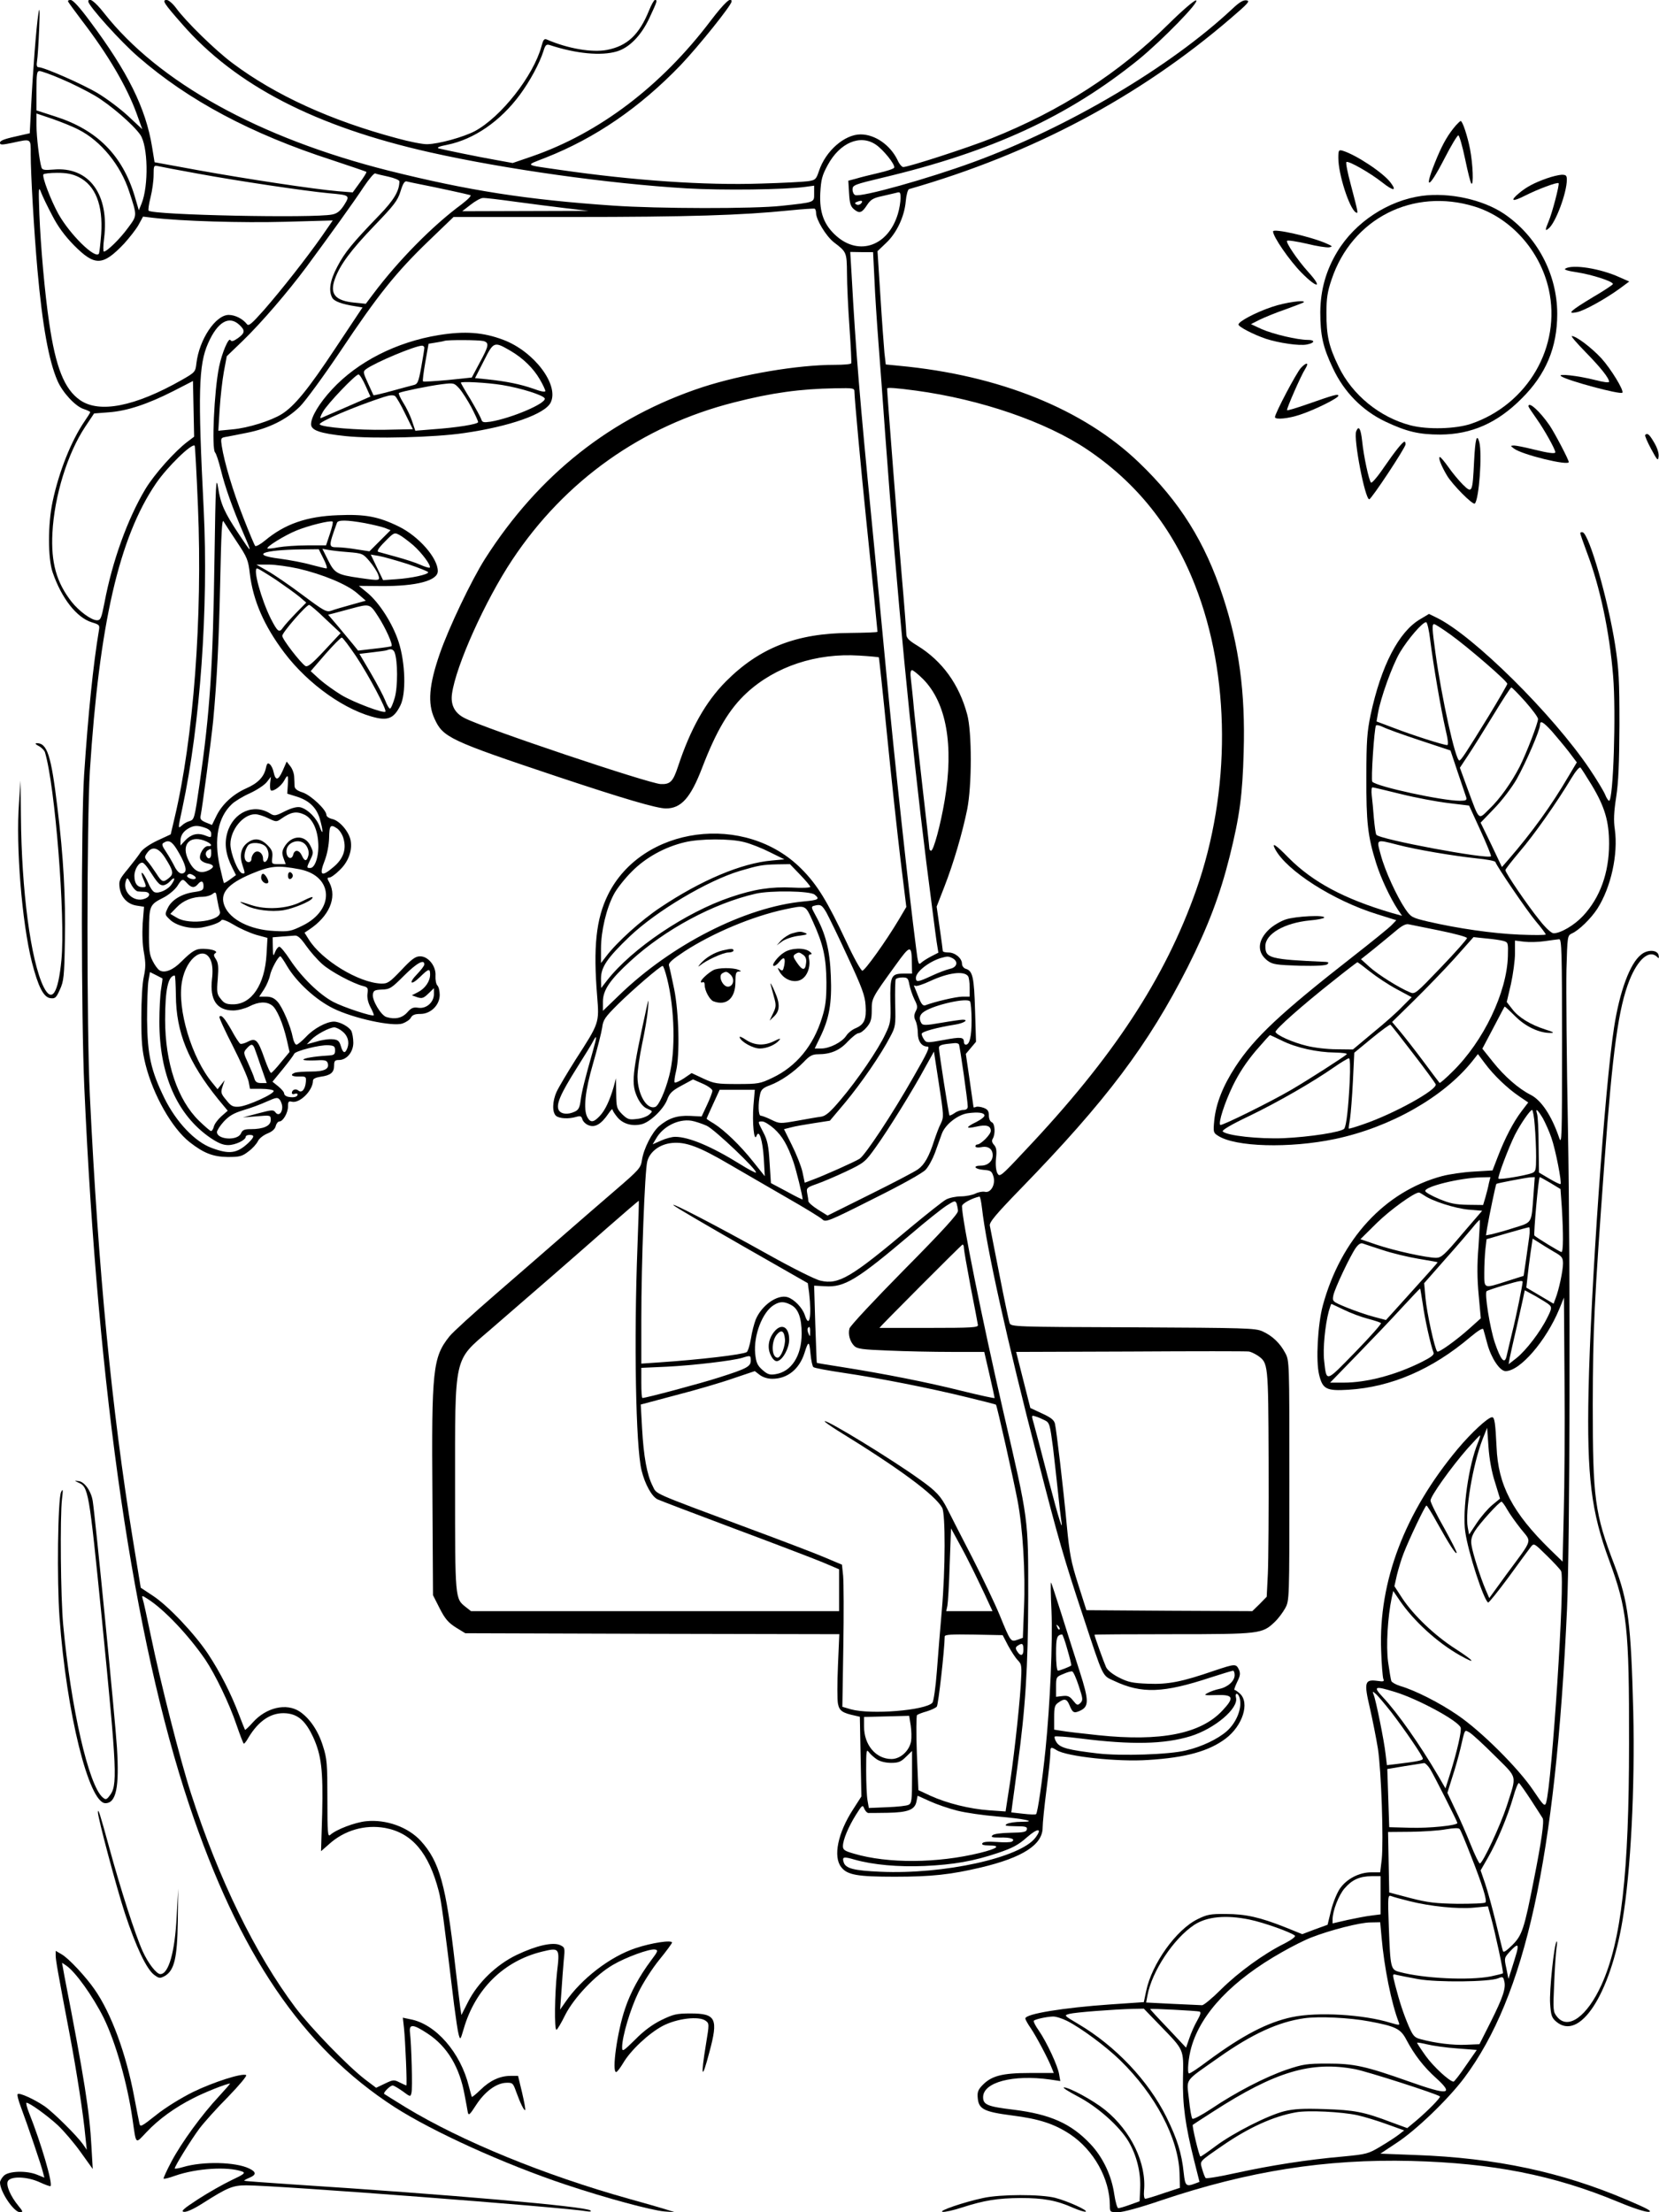 <?xml version="1.0" standalone="no"?>
<!DOCTYPE svg PUBLIC "-//W3C//DTD SVG 20010904//EN"
 "http://www.w3.org/TR/2001/REC-SVG-20010904/DTD/svg10.dtd">
<svg version="1.0" xmlns="http://www.w3.org/2000/svg"
 width="864pt" height="1152pt" viewBox="0 0 864 1152"
 preserveAspectRatio="xMidYMid meet">

<g transform="translate(0,1152) scale(0.1,-0.1)"
fill="#000000" stroke="none">
<path d="M357 11508 c4 -7 35 -49 68 -93 136 -177 234 -343 286 -485 l30 -83
-74 69 c-41 38 -112 91 -157 118 -80 48 -281 136 -309 136 -9 0 -12 9 -8 33 3
17 8 93 11 167 4 97 2 120 -4 80 -11 -70 -29 -303 -38 -485 l-7 -139 -40 -9
c-92 -20 -115 -28 -115 -41 0 -11 10 -11 63 0 102 22 97 25 97 -60 0 -102 17
-397 35 -601 26 -291 59 -473 104 -577 26 -61 93 -134 137 -148 19 -6 34 -14
34 -16 0 -3 -13 -24 -29 -47 -70 -102 -134 -263 -167 -419 -25 -117 -25 -295
0 -368 47 -137 126 -237 205 -261 39 -12 41 -14 36 -43 -29 -172 -56 -432 -77
-751 -16 -243 -15 -1268 1 -1625 71 -1600 257 -2871 545 -3735 260 -779 590
-1266 1070 -1577 201 -129 571 -297 891 -404 213 -71 447 -134 515 -140 l55
-4 -45 14 c-25 8 -112 33 -195 56 -440 123 -871 300 -1160 475 -60 37 -112 69
-114 71 -7 6 31 44 44 44 6 0 29 -14 52 -30 40 -30 41 -30 46 -8 6 21 0 251
-8 315 -5 45 17 43 94 -8 101 -67 165 -174 191 -320 7 -35 14 -75 16 -87 4
-21 10 -16 44 37 45 69 104 113 156 115 34 1 36 -1 53 -49 21 -58 41 -98 46
-93 3 2 -5 43 -16 91 l-21 87 -39 0 c-55 0 -107 -24 -156 -72 -24 -23 -44 -40
-46 -37 -1 2 -8 27 -15 54 -43 176 -173 326 -306 350 l-38 8 6 -54 c7 -66 17
-299 12 -299 -1 0 -17 7 -35 16 -29 15 -34 14 -76 -6 l-46 -22 -57 43 c-91 70
-281 266 -363 374 -210 280 -400 669 -544 1115 -57 176 -160 582 -209 820 -20
96 -39 184 -43 194 -5 19 -4 19 27 -1 85 -54 211 -187 299 -315 52 -77 126
-231 162 -338 19 -55 36 -100 39 -100 3 0 14 13 23 30 55 92 122 135 199 128
62 -6 100 -41 139 -124 43 -95 52 -172 47 -396 l-6 -198 41 36 c80 73 188 104
293 85 140 -26 227 -129 279 -329 13 -48 27 -154 80 -593 9 -69 19 -138 24
-155 8 -28 9 -27 26 31 60 207 208 353 408 402 91 22 93 20 78 -107 -12 -113
-15 -300 -3 -300 4 0 25 35 46 78 46 90 158 208 248 260 66 39 191 85 219 80
18 -3 16 -9 -21 -58 -59 -79 -107 -166 -135 -251 -40 -117 -70 -329 -46 -329
5 0 21 21 36 46 39 67 133 155 206 194 74 39 189 53 224 27 19 -14 19 -17 2
-120 -29 -177 -22 -194 17 -45 48 177 35 203 -98 203 -72 0 -89 -4 -151 -34
-47 -23 -93 -57 -137 -102 -63 -62 -68 -65 -68 -40 0 56 43 200 85 286 24 50
73 126 109 170 36 44 65 84 66 89 0 15 -107 -1 -190 -29 -133 -44 -283 -160
-365 -280 l-28 -40 7 95 c3 52 9 125 12 162 7 65 6 67 -19 79 -38 17 -123 -2
-226 -51 -106 -51 -202 -144 -253 -244 l-35 -69 -6 39 c-3 21 -15 122 -27 224
-47 414 -81 537 -179 644 -66 72 -181 113 -285 102 -58 -6 -155 -43 -186 -71
-13 -12 -15 8 -15 188 0 182 -2 209 -23 274 -24 79 -69 145 -121 180 -69 46
-174 22 -244 -56 -21 -24 -40 -41 -41 -39 -1 1 -15 37 -31 78 -41 109 -99 223
-162 318 -70 105 -208 251 -288 303 l-62 41 -42 257 c-109 671 -179 1389 -223
2306 -17 343 -16 1426 0 1690 49 765 152 1215 344 1497 59 87 188 212 202 197
2 -2 10 -145 17 -318 24 -578 -23 -1204 -122 -1621 l-20 -85 -69 -32 c-42 -20
-76 -44 -87 -60 -10 -16 -40 -55 -66 -87 -45 -54 -49 -63 -44 -99 7 -50 41
-86 89 -93 l38 -6 -7 -88 c-3 -54 -1 -112 7 -153 9 -52 9 -76 -1 -123 -8 -35
-13 -123 -13 -214 0 -126 4 -171 22 -244 40 -159 138 -332 230 -404 73 -57
121 -76 198 -77 62 0 75 3 108 29 21 15 42 39 49 53 6 14 28 31 49 40 25 10
40 23 44 39 3 13 12 24 19 24 19 0 45 45 45 79 0 24 3 28 19 24 41 -11 111 58
111 110 0 9 14 16 40 20 52 7 70 22 70 58 0 24 4 29 25 29 41 0 75 42 75 90 0
23 -5 50 -10 61 -13 23 -61 49 -92 49 -39 -1 -104 -36 -144 -79 -22 -23 -44
-41 -50 -41 -7 0 -15 17 -19 37 -11 58 -54 159 -80 187 -17 19 -34 26 -60 26
l-35 0 25 38 c13 20 27 53 31 72 6 32 43 100 54 100 3 0 19 -23 35 -51 50 -84
149 -175 240 -220 105 -52 308 -96 361 -79 19 7 39 20 44 31 8 14 21 19 50 19
53 0 100 46 100 99 0 20 -5 42 -12 49 -7 7 -11 29 -10 50 4 50 -37 102 -80
102 -24 0 -44 -14 -98 -72 -62 -65 -72 -71 -106 -70 -117 5 -309 122 -376 230
l-22 35 24 16 c104 69 146 166 106 244 -13 23 -13 27 -1 27 8 0 32 17 53 38
46 43 68 103 58 156 -9 46 -58 103 -96 111 -17 4 -30 13 -30 21 0 27 -80 102
-123 117 -29 9 -42 19 -43 33 0 10 -1 33 -2 50 -1 18 -10 42 -21 55 l-18 23
-21 -48 c-23 -51 -37 -53 -47 -7 -3 16 -12 35 -20 41 -10 9 -15 5 -20 -19 -10
-47 -42 -80 -104 -107 -69 -31 -126 -84 -155 -145 l-22 -45 -32 13 c-26 11
-31 18 -27 36 9 44 54 384 65 492 20 214 30 414 37 735 5 241 9 319 17 305 6
-10 37 -58 69 -106 54 -81 60 -95 68 -166 17 -141 75 -273 179 -411 126 -167
323 -306 485 -341 60 -12 89 3 120 65 31 62 26 223 -9 331 -31 96 -101 205
-164 257 l-43 35 118 -1 c182 -1 293 28 293 78 0 68 -99 181 -203 232 -106 52
-175 65 -317 59 -163 -6 -277 -46 -380 -132 -24 -20 -47 -32 -51 -28 -4 4 -32
71 -62 148 -54 137 -99 288 -112 372 -6 39 -5 43 17 47 13 2 63 12 113 22 113
22 208 69 277 137 29 29 124 159 210 287 196 294 291 412 458 573 l132 127
616 0 c608 0 886 9 1132 34 69 7 128 11 133 9 4 -2 7 -12 7 -22 0 -35 52 -121
93 -153 66 -50 67 -52 68 -162 0 -56 6 -182 13 -281 7 -99 11 -183 9 -187 -2
-5 -41 -8 -86 -8 -194 0 -481 -49 -688 -116 -474 -156 -853 -455 -1133 -894
-71 -112 -189 -359 -236 -495 -56 -162 -64 -258 -27 -338 44 -97 77 -113 639
-301 345 -115 518 -166 566 -166 79 0 128 54 188 210 75 196 142 308 233 392
150 138 363 208 585 194 55 -3 101 -8 103 -9 1 -2 21 -185 43 -408 22 -222 54
-514 70 -648 l30 -244 -39 -66 c-68 -114 -177 -266 -190 -266 -7 0 -45 68 -83
150 -99 211 -152 298 -233 379 -293 297 -832 225 -1009 -134 -62 -126 -77
-273 -56 -529 11 -138 11 -138 -111 -327 -45 -71 -90 -147 -100 -169 -23 -50
-24 -108 -3 -126 17 -14 66 -17 105 -5 22 6 27 4 32 -13 3 -11 18 -26 33 -31
33 -13 65 6 102 60 12 18 22 28 22 22 0 -6 12 -24 26 -41 28 -33 74 -47 123
-36 44 9 115 77 135 127 13 36 26 48 76 75 l59 32 50 -22 c28 -12 51 -29 51
-37 0 -8 -13 -42 -28 -74 l-28 -60 -61 3 c-67 3 -111 -12 -160 -53 -37 -32
-81 -117 -90 -178 -6 -40 -15 -50 -137 -155 -72 -62 -197 -170 -277 -240 -81
-71 -239 -208 -352 -306 -113 -98 -220 -195 -237 -217 -86 -108 -93 -173 -88
-831 l3 -516 35 -69 c28 -55 45 -74 84 -99 l49 -30 974 -3 974 -2 -7 -163 c-4
-90 -4 -180 0 -199 7 -37 23 -48 88 -62 l26 -6 4 -207 4 -208 -43 -67 c-80
-123 -105 -247 -62 -301 31 -41 85 -50 279 -50 191 0 291 11 448 48 219 52
322 119 322 208 0 23 9 112 20 197 11 85 20 170 20 188 0 36 2 37 33 18 52
-33 317 -62 477 -51 196 12 317 46 404 112 88 67 125 185 74 233 -12 11 -25
20 -29 20 -3 0 3 18 14 41 16 32 18 45 9 65 -15 31 -20 30 -128 -6 -171 -59
-241 -72 -344 -68 -81 3 -105 8 -152 32 -34 17 -61 39 -68 55 -11 24 -60 160
-60 168 0 2 184 3 409 3 452 0 465 2 529 63 19 18 43 50 55 72 22 40 22 43 22
665 0 621 0 625 -22 665 -27 51 -67 89 -118 112 -37 17 -88 18 -675 21 -620 2
-635 3 -642 22 -4 10 -28 124 -53 252 -25 128 -48 243 -50 255 -4 17 29 57
163 195 444 457 662 747 868 1153 106 211 168 375 218 575 52 209 67 320 73
546 9 309 -24 552 -108 807 -93 284 -225 495 -437 698 -289 278 -727 455
-1248 504 l-71 7 -7 61 c-3 34 -13 167 -21 296 l-15 233 44 42 c55 51 96 137
103 217 3 34 11 62 17 64 642 184 1199 480 1675 889 91 78 103 91 83 94 -17 3
-38 -10 -75 -45 -323 -302 -853 -616 -1347 -797 -237 -87 -584 -184 -616 -172
-8 3 -14 16 -14 29 0 23 8 26 158 62 568 135 966 319 1332 615 122 100 321
303 299 308 -9 1 -69 -50 -145 -125 -255 -253 -559 -449 -919 -593 -119 -48
-434 -150 -461 -150 -7 0 -21 16 -30 37 -38 78 -117 133 -192 133 -84 0 -183
-87 -217 -191 -15 -44 -18 -47 -58 -53 -23 -3 -132 -9 -242 -12 -295 -10 -667
16 -1047 71 -193 28 -185 21 -76 64 259 102 490 261 702 481 95 100 266 313
266 332 0 28 -37 -6 -108 -99 -257 -340 -579 -585 -930 -707 l-102 -35 -83 15
c-102 18 -275 54 -302 61 -13 4 2 11 45 19 140 29 276 123 378 261 52 71 101
161 122 226 10 33 15 38 34 32 137 -45 267 -57 348 -33 65 19 127 82 170 174
41 88 43 94 29 94 -5 0 -19 -25 -31 -55 -51 -126 -114 -185 -219 -205 -78 -15
-205 7 -313 54 -14 6 -19 -1 -28 -35 -42 -154 -210 -368 -347 -442 -59 -31
-188 -67 -248 -68 -22 -1 -93 13 -158 31 -344 92 -633 224 -856 391 -90 67
-244 218 -294 287 -17 23 -39 42 -49 42 -26 0 -15 -17 80 -125 279 -320 696
-535 1294 -669 388 -87 930 -163 1333 -187 188 -11 514 -7 621 8 l44 6 0 -41
c0 -47 6 -45 -170 -64 -144 -16 -645 -15 -875 1 -453 31 -753 78 -1170 182
-675 170 -1200 460 -1484 822 -46 59 -81 84 -81 59 0 -22 170 -211 261 -289
260 -226 588 -401 1009 -537 96 -32 176 -59 178 -61 3 -2 -13 -27 -34 -56
l-37 -51 -76 6 c-128 11 -483 65 -726 109 l-230 42 -13 80 c-33 202 -126 390
-324 655 -54 73 -88 110 -100 110 -13 0 -17 -4 -11 -12z m-38 -399 c53 -22
132 -62 175 -87 78 -46 198 -149 236 -203 41 -57 45 -267 7 -360 l-14 -34 -22
75 c-64 212 -196 344 -412 413 l-99 32 0 103 c0 88 2 102 16 102 9 0 60 -18
113 -41z m90 -264 c116 -58 220 -186 264 -323 42 -128 42 -123 -6 -188 -42
-58 -110 -124 -126 -124 -4 0 -4 30 1 68 29 229 -78 376 -264 359 -47 -4 -58
-2 -62 11 -11 35 -26 159 -26 219 l0 62 83 -28 c45 -16 106 -40 136 -56z
m4152 -78 c38 -25 102 -104 96 -120 -2 -6 -39 -18 -83 -28 -43 -10 -96 -23
-118 -30 l-38 -10 4 -66 c3 -53 8 -69 27 -84 27 -22 40 -18 67 24 18 27 32 36
75 45 30 7 64 15 77 18 20 6 22 3 22 -28 0 -19 -6 -56 -14 -82 -50 -166 -200
-220 -319 -116 -66 58 -90 123 -85 225 4 70 9 91 39 146 63 116 169 161 250
106z m-3526 -152 c201 -37 549 -89 675 -101 113 -10 114 -11 82 -62 -20 -31
-36 -44 -62 -49 -96 -20 -934 -3 -956 20 -3 3 1 34 10 69 9 36 16 88 16 116 0
49 1 52 23 47 12 -3 107 -21 212 -40z m-625 -17 c87 -44 127 -145 117 -296 -4
-51 -9 -97 -12 -103 -19 -30 -151 100 -211 207 -39 71 -86 193 -78 206 3 4 35
8 72 8 50 0 79 -6 112 -22z m1613 2 c31 -7 57 -18 57 -24 0 -50 -28 -97 -104
-176 -141 -146 -181 -195 -219 -268 -38 -71 -47 -125 -27 -162 10 -19 50 -34
122 -45 l36 -6 -141 -212 c-143 -216 -213 -301 -279 -343 -56 -35 -176 -73
-258 -80 l-73 -7 7 114 c4 63 14 150 22 194 l15 80 83 80 c97 94 233 252 332
385 124 168 250 343 299 418 27 40 53 71 59 69 6 -3 37 -10 69 -17z m162 -39
c78 -15 248 -52 264 -57 8 -2 -10 -21 -45 -48 -151 -111 -330 -293 -459 -465
l-40 -53 -59 6 c-101 10 -130 45 -102 123 26 73 83 150 205 277 103 107 122
131 137 180 13 42 22 55 33 51 9 -2 39 -9 66 -14z m-1913 -163 c29 -57 65
-106 113 -155 109 -110 150 -109 262 9 27 30 61 73 74 96 l24 44 50 -6 c153
-18 465 -27 689 -21 l249 7 -58 -84 c-78 -111 -205 -273 -300 -382 -64 -72
-80 -86 -89 -74 -22 28 -61 48 -95 48 -68 0 -153 -127 -168 -251 -5 -46 -7
-48 -77 -88 -243 -138 -429 -175 -530 -104 -81 57 -126 170 -160 403 -23 155
-44 395 -51 565 -5 139 -4 147 9 113 8 -21 34 -75 58 -120z m2408 72 c80 -11
199 -26 265 -34 l120 -14 -329 -1 -329 -1 44 34 c24 19 53 35 64 35 11 1 85
-8 165 -19z m1803 -11 c-6 -6 -17 -8 -24 -3 -9 5 -8 9 7 14 23 9 31 3 17 -11z
m71 -393 c3 -78 13 -226 21 -331 8 -104 24 -318 35 -475 61 -834 133 -1578
215 -2237 25 -193 48 -377 53 -408 l9 -56 -37 -19 c-21 -11 -45 -26 -53 -34
-13 -13 -16 -4 -26 77 -38 292 -113 982 -156 1442 -20 209 -53 560 -75 780
-61 623 -83 883 -105 1286 l-7 117 60 -1 59 0 7 -141z m-3307 -238 c31 -29 29
-42 -8 -69 -23 -16 -33 -19 -39 -10 -9 16 -44 -66 -59 -139 -26 -127 -39 -428
-21 -446 6 -6 19 -46 30 -90 22 -90 60 -198 119 -334 46 -106 44 -106 -26 0
-74 111 -94 156 -107 240 -11 67 -13 25 -19 -370 -8 -562 -23 -793 -78 -1175
-26 -179 -27 -183 -52 -191 -12 -3 -30 -13 -39 -22 -22 -19 -22 -21 2 91 93
436 136 1043 111 1552 -31 609 -27 756 23 868 49 111 109 146 163 95z m-269
-607 c-66 -49 -174 -170 -221 -248 -92 -154 -172 -374 -213 -592 -16 -81 -20
-91 -39 -91 -29 0 -93 47 -132 96 -79 101 -108 204 -100 359 10 193 79 415
171 553 l46 69 77 6 c95 7 201 42 337 111 l101 52 3 -145 3 -145 -33 -25z
m3472 257 c0 -30 34 -400 60 -653 27 -258 60 -589 60 -595 0 -3 -64 -5 -143
-6 -278 -1 -472 -77 -647 -253 -105 -106 -184 -246 -249 -443 -26 -78 -40 -93
-90 -91 -62 3 -915 289 -1020 343 -53 26 -75 69 -67 127 20 146 173 486 314
698 275 414 677 699 1157 820 195 50 344 70 523 73 100 2 102 1 102 -20z m320
8 c338 -46 676 -162 891 -306 259 -174 445 -407 562 -706 186 -472 188 -1074
7 -1588 -163 -462 -433 -873 -893 -1359 -126 -135 -131 -138 -143 -116 -7 15
-10 43 -7 76 5 40 2 58 -10 71 -11 12 -13 22 -7 32 15 24 12 80 -5 86 -9 4
-15 19 -15 35 0 23 -6 32 -27 40 -14 5 -32 8 -40 5 -7 -3 -13 -4 -13 -1 0 2
-9 65 -20 140 l-20 137 26 31 27 32 -5 165 c-5 171 -12 204 -48 215 -11 3 -20
15 -20 26 0 29 -36 59 -70 59 -16 0 -30 3 -30 8 0 4 -7 57 -16 119 l-16 112
40 103 c48 123 94 280 119 403 25 126 25 404 0 495 -42 156 -129 277 -258 357
-48 29 -59 41 -59 63 0 14 -11 157 -25 316 -19 218 -75 938 -75 961 0 6 46 3
150 -11z m-3052 -746 l-20 -60 -98 0 c-53 0 -121 -5 -150 -10 -29 -6 -55 -8
-57 -6 -8 8 89 68 150 93 63 26 176 54 189 47 4 -3 -3 -31 -14 -64z m182 56
c41 -8 88 -19 104 -25 l30 -12 -55 -55 -55 -55 -65 10 c-35 6 -81 11 -101 11
-48 0 -48 3 -3 128 6 15 50 15 145 -2z m252 -115 c46 -41 95 -107 86 -117 -3
-2 -25 4 -49 15 -24 11 -80 29 -124 41 -44 12 -86 24 -94 26 -10 3 0 20 34 54
46 47 49 48 74 35 14 -7 47 -32 73 -54z m-467 -71 c14 -27 21 -50 15 -50 -6 0
-41 9 -80 19 -38 11 -112 25 -165 32 -151 19 -90 45 112 48 l93 1 25 -50z
m127 35 c75 -6 79 -8 112 -47 19 -22 39 -53 45 -69 12 -34 12 -34 -94 -19
-119 17 -132 24 -166 92 l-30 60 28 -5 c15 -3 63 -9 105 -12z m311 -62 c59
-20 107 -39 107 -43 0 -12 -88 -31 -165 -36 l-70 -5 -32 66 -32 67 42 -7 c23
-4 90 -23 150 -42z m-569 -24 c128 -30 253 -82 306 -128 l45 -39 -75 -21 c-41
-11 -88 -25 -104 -31 -26 -9 -38 -2 -152 83 -68 51 -150 107 -181 124 l-58 33
64 0 c35 0 105 -10 155 -21z m-117 -58 c48 -33 104 -73 123 -89 l35 -30 -52
-53 c-29 -30 -60 -64 -69 -77 -20 -29 -28 -23 -64 47 -50 101 -94 261 -71 261
5 0 49 -27 98 -59z m259 -205 l78 -73 -84 -90 c-66 -71 -88 -88 -100 -81 -26
18 -120 139 -120 157 0 17 125 161 140 161 5 0 44 -33 86 -74z m274 13 c38
-59 77 -145 69 -154 -3 -2 -43 -8 -89 -13 l-85 -10 -25 31 c-14 17 -49 59 -78
94 l-53 62 28 7 c15 4 57 15 93 25 96 26 96 26 140 -42z m-116 -206 c67 -101
162 -280 153 -289 -10 -10 -164 48 -228 86 -36 22 -88 59 -114 82 l-47 43 76
88 c42 48 81 87 86 87 5 0 38 -44 74 -97z m201 20 c17 -45 17 -179 1 -236 -9
-31 -20 -57 -25 -57 -5 0 -16 19 -25 43 -9 23 -43 87 -75 142 l-59 100 67 8
c36 4 71 9 76 11 21 9 33 5 40 -11z m2753 -140 c121 -123 160 -344 112 -630
-22 -130 -58 -263 -71 -263 -5 0 -9 6 -9 13 0 7 -16 148 -35 313 -19 164 -39
349 -45 409 -5 61 -13 131 -16 158 -4 32 -2 47 6 47 6 0 32 -21 58 -47z
m-3309 -550 l-3 -46 42 -13 c69 -20 109 -57 127 -116 19 -65 19 -97 0 -43 -16
45 -62 91 -100 101 -17 4 -43 -2 -80 -20 -49 -25 -56 -26 -77 -13 -86 55 -193
8 -224 -99 -17 -58 -8 -116 26 -183 l19 -38 -30 -22 c-17 -13 -32 -21 -33 -19
-1 1 -11 40 -21 85 -32 143 -10 257 62 325 15 15 58 41 94 57 37 17 76 43 88
58 l22 28 -4 -33 c-2 -18 0 -35 4 -38 13 -7 54 23 69 51 19 35 22 32 19 -22z
m86 -155 c39 -18 67 -71 72 -141 6 -69 -15 -137 -41 -137 -20 0 -20 1 1 45 16
33 16 37 0 70 -29 61 -101 57 -137 -7 -12 -22 -12 -33 -3 -58 l11 -30 -37 0
c-36 0 -37 1 -33 35 3 28 -1 40 -26 65 -36 35 -69 38 -105 10 -33 -26 -41 -67
-23 -119 13 -38 13 -42 -2 -39 -22 4 -61 102 -62 151 0 76 66 157 129 157 14
0 44 -9 68 -21 42 -20 43 -20 70 -1 49 34 77 39 118 20z m-516 -69 c20 -7 31
-18 31 -30 0 -22 0 -22 -36 -8 -37 13 -70 4 -100 -28 l-24 -26 0 25 c0 27 15
50 45 66 26 14 45 15 84 1z m688 -4 c12 -9 27 -32 32 -52 16 -56 -1 -105 -51
-147 -65 -56 -78 -46 -46 35 12 32 21 79 22 116 1 66 7 73 43 48z m-682 -67
c28 -13 33 -26 8 -24 -21 1 -49 -45 -40 -68 4 -9 20 -19 37 -22 35 -7 38 -19
11 -34 -50 -26 -86 -7 -115 63 -31 76 20 121 99 85z m2800 -3 c33 -8 94 -32
135 -53 l75 -37 -65 -6 c-159 -14 -369 -103 -580 -244 -101 -67 -228 -182
-283 -255 l-27 -35 0 76 c0 90 28 209 67 282 15 29 57 82 93 118 72 73 171
128 276 153 79 19 235 20 309 1z m-2954 -38 c39 -64 54 -106 41 -119 -16 -16
-37 -4 -55 34 -9 18 -28 51 -42 72 -21 31 -24 41 -13 47 26 17 43 8 69 -34z
m675 18 c10 -16 14 -34 10 -50 -8 -32 -20 -32 -34 0 -14 30 -38 33 -45 4 -7
-27 -31 -20 -35 10 -8 55 73 84 104 36z m-212 -4 c10 -11 16 -31 14 -47 -3
-32 -28 -46 -28 -16 0 29 -26 48 -45 32 -8 -7 -15 -21 -15 -31 0 -23 -26 -25
-34 -3 -7 18 1 52 16 72 16 19 72 15 92 -7z m-524 -58 c43 -68 46 -84 20 -105
-31 -25 -36 -23 -67 25 -15 23 -35 51 -45 62 -16 19 -16 23 -2 43 26 38 60 29
94 -25z m240 22 c0 -28 -17 -34 -27 -9 -3 9 0 20 8 25 19 12 19 12 19 -16z
m-323 -86 c44 -68 54 -79 72 -79 10 0 26 9 36 20 24 27 31 18 10 -13 -18 -29
-67 -52 -90 -43 -9 3 -24 25 -34 50 -11 24 -24 47 -30 50 -6 4 -4 -9 4 -28 19
-45 19 -46 -3 -46 -27 0 -42 20 -42 59 0 35 25 74 44 68 6 -2 21 -19 33 -38z
m3390 -24 c29 -30 53 -59 53 -63 0 -5 -42 -7 -94 -4 -110 5 -198 -8 -321 -50
-232 -78 -513 -267 -643 -433 l-31 -40 -1 49 c0 60 32 107 150 220 139 132
404 290 574 341 99 29 115 32 195 34 l65 1 53 -55z m-2605 28 c174 -35 183
-210 14 -293 -61 -30 -71 -32 -148 -28 -125 6 -229 59 -258 129 -28 66 14 116
140 169 101 42 136 45 252 23z m-552 -33 c8 -5 12 -12 8 -15 -10 -10 -49 5
-43 16 8 11 16 11 35 -1z m-292 -82 c9 -1 26 -2 36 -2 31 -2 30 -25 0 -36 -56
-22 -117 35 -99 91 7 22 9 21 27 -14 10 -20 26 -38 36 -39z m257 42 c22 -24
38 -25 55 -5 18 22 30 18 30 -9 0 -21 -6 -25 -47 -31 -66 -9 -119 -41 -139
-83 -16 -34 -16 -35 9 -59 33 -34 111 -53 168 -43 54 10 95 26 103 39 4 5 31
-5 64 -25 31 -19 83 -42 116 -52 l59 -16 -5 -87 c-9 -157 -78 -259 -174 -259
-34 0 -47 5 -64 28 -20 24 -22 35 -16 104 5 62 3 83 -9 102 -13 19 -13 26 -4
32 17 10 -15 22 -61 23 -40 1 -58 -10 -116 -67 -43 -44 -87 -61 -113 -45 -9 5
-25 27 -36 49 -17 33 -20 58 -19 156 1 132 3 137 76 174 27 14 58 40 71 59 26
41 28 41 52 15z m170 -146 c15 -48 -157 -74 -224 -33 l-34 20 34 35 c34 35 81
54 135 54 16 0 39 6 50 14 18 14 19 12 25 -27 4 -23 10 -51 14 -63z m3098 87
c28 -23 20 -28 -55 -35 -305 -28 -691 -224 -965 -490 l-83 -80 0 48 c0 60 37
114 143 211 180 165 431 300 652 351 78 18 285 15 308 -5z m61 -93 c13 -24 64
-128 112 -233 74 -159 89 -200 92 -251 5 -72 -7 -99 -51 -118 -18 -7 -41 -25
-50 -40 -22 -33 -86 -66 -130 -66 l-34 0 28 58 c48 99 62 177 56 320 -5 135
-27 221 -81 318 -21 38 -22 43 -7 47 34 9 41 6 65 -35z m-70 -48 c54 -118 69
-188 70 -315 0 -88 -4 -125 -23 -185 -45 -146 -134 -254 -259 -313 -63 -30
-73 -32 -182 -32 -105 0 -120 2 -176 28 l-62 29 -41 -28 c-23 -15 -44 -24 -47
-21 -4 3 0 30 7 59 20 84 15 304 -10 428 -12 58 -24 113 -27 122 -4 13 16 31
81 74 148 96 353 182 520 218 114 24 108 26 149 -64z m-2639 -126 c21 -30 59
-73 84 -95 44 -39 160 -101 213 -114 23 -6 26 -11 22 -38 -3 -21 2 -46 15 -71
12 -22 19 -41 18 -43 -8 -8 -159 42 -212 70 -73 39 -165 129 -225 220 -24 37
-49 67 -55 67 -6 0 -16 -12 -22 -27 -10 -26 -11 -24 -12 24 l-1 52 48 4 c26 2
56 4 68 5 15 1 31 -14 59 -54z m3154 -91 l1 -53 -44 0 c-65 0 -71 -13 -69
-144 3 -104 1 -115 -26 -171 -37 -80 -147 -241 -233 -342 -54 -64 -77 -84
-101 -88 -18 -2 -74 -12 -124 -21 -91 -16 -93 -16 -136 5 -24 12 -49 21 -55
21 -13 0 -15 63 -3 114 5 22 16 32 52 45 57 22 122 67 174 120 31 33 46 41 75
41 66 0 113 20 155 66 23 24 48 44 57 44 9 0 28 14 42 31 21 25 26 41 26 88 0
63 -1 62 125 236 76 106 83 107 84 8z m-3650 12 c8 -22 10 -55 5 -94 -12 -108
25 -163 111 -163 23 0 61 10 83 21 48 25 89 27 118 6 25 -17 58 -94 78 -181
l14 -62 -44 -53 c-24 -30 -47 -55 -52 -56 -4 -2 -20 33 -35 76 -34 97 -45 108
-87 86 -17 -9 -35 -13 -39 -10 -5 3 -26 34 -45 70 -37 64 -52 82 -63 71 -4 -3
28 -72 70 -154 41 -81 78 -164 82 -185 l7 -37 59 0 c32 0 61 -5 64 -10 9 -14
-136 -80 -181 -83 -31 -2 -41 3 -66 35 -28 33 -29 40 -19 70 l11 33 -18 -23
-19 -24 -26 32 c-108 128 -186 387 -159 530 23 126 119 192 151 105z m3862 15
c31 -17 24 -47 -13 -55 -18 -4 -61 -20 -95 -36 -73 -34 -83 -35 -83 -11 0 31
66 83 129 103 36 10 40 10 62 -1z m-2751 -32 c0 -7 -17 -29 -37 -50 -48 -49
-34 -63 15 -15 45 44 52 45 52 12 0 -35 -26 -73 -64 -92 l-31 -16 28 -10 c25
-8 33 -5 58 19 l29 28 0 -30 c0 -43 -39 -78 -81 -72 -26 4 -37 0 -58 -24 -27
-30 -64 -38 -109 -24 -28 9 -75 88 -70 118 3 20 9 23 47 25 41 1 50 7 115 72
66 66 106 88 106 59z m1264 -73 c40 -158 45 -381 11 -508 -21 -81 -54 -154
-72 -161 -44 -17 -92 64 -93 157 0 31 11 108 24 170 13 61 27 141 30 177 5 60
4 61 -5 20 -79 -360 -83 -404 -48 -478 14 -28 32 -49 51 -56 28 -12 28 -13 9
-30 -11 -10 -40 -21 -65 -23 -40 -5 -48 -2 -76 25 -28 29 -30 35 -31 109 l-1
78 -12 -45 c-21 -72 -45 -123 -73 -152 -32 -34 -48 -35 -64 -6 -22 41 -12 137
30 281 22 76 43 159 47 185 5 42 15 55 83 123 76 75 220 199 232 199 4 0 14
-29 23 -65z m-2628 0 c1 0 -2 -25 -7 -55 -5 -30 -9 -107 -9 -170 0 -276 92
-485 264 -604 41 -28 67 -39 94 -39 38 0 92 26 92 44 0 5 9 9 20 9 27 0 25
-11 -7 -42 -59 -55 -99 -60 -190 -26 -88 32 -185 135 -246 258 -71 145 -89
225 -91 410 0 85 3 176 7 202 l8 46 32 -16 c18 -9 33 -17 33 -17z m4196 11 c4
-6 8 -32 8 -58 l0 -48 -38 0 c-32 0 -143 -26 -193 -45 -12 -4 -21 6 -35 42
-10 26 -21 52 -23 57 -2 5 1 6 7 2 5 -3 40 8 76 25 94 44 178 55 198 25z
m-4126 -98 c1 -195 65 -350 221 -543 l49 -59 -33 -29 c-18 -16 -36 -40 -39
-53 -3 -13 -10 -24 -15 -24 -4 0 -32 24 -62 53 -112 109 -177 302 -177 527 0
158 16 229 50 230 3 0 5 -46 6 -102z m3820 55 c4 -21 16 -56 26 -77 17 -33 18
-42 7 -62 -9 -19 -10 -30 -1 -49 7 -14 12 -43 12 -65 0 -42 20 -70 50 -70 15
0 1 -30 -72 -157 -111 -196 -252 -408 -281 -427 -25 -16 -193 -91 -249 -111
l-37 -14 -12 57 c-7 31 -32 93 -55 139 l-41 83 36 9 c20 6 74 15 119 22 l84
13 80 95 c83 100 186 249 234 342 28 52 29 59 26 172 -1 65 0 122 3 128 4 5
19 9 35 9 26 0 30 -4 36 -37z m324 -186 c0 -85 -10 -127 -30 -127 -6 0 -10 6
-10 14 0 26 -17 27 -107 10 -83 -15 -88 -15 -100 2 -7 10 -13 23 -13 30 0 12
78 33 177 49 43 7 70 25 37 25 -9 0 -59 -7 -111 -16 -80 -14 -97 -14 -104 -3
-15 24 -10 46 14 61 54 36 225 74 239 53 4 -5 8 -50 8 -98z m-3278 -57 c29
-22 39 -56 27 -88 -12 -31 -23 -27 -34 11 -8 27 -16 33 -43 35 -18 2 -55 -3
-83 -12 l-51 -14 22 23 c25 27 96 65 121 65 9 0 28 -9 41 -20z m1306 -102
c-43 -151 -58 -212 -64 -258 -5 -38 -11 -50 -31 -59 -36 -17 -71 -13 -83 8
-15 29 8 83 93 218 41 65 80 128 86 141 21 39 20 24 -1 -50z m1906 34 c5 -9
46 -295 46 -324 0 -12 -8 -18 -23 -18 -12 0 -33 -7 -45 -16 -13 -9 -25 -14
-27 -13 -4 5 -55 331 -55 352 0 15 15 19 82 25 9 1 19 -2 22 -6z m-3669 -19
c4 -10 20 -55 35 -100 l29 -83 -29 0 c-21 0 -30 6 -35 23 -3 12 -18 48 -32 79
-26 56 -26 58 -8 78 22 25 31 25 40 3z m420 -13 c0 -22 -5 -25 -40 -27 -68 -4
-125 -14 -125 -21 0 -4 27 -5 60 -4 48 3 61 1 66 -12 12 -32 -15 -46 -86 -46
-38 0 -75 -3 -84 -6 -28 -11 -17 -21 22 -20 35 1 37 -1 35 -27 -3 -39 -21 -61
-39 -46 -14 12 -34 4 -34 -13 0 -5 7 -8 15 -4 8 3 15 1 15 -3 0 -13 -20 -18
-47 -13 -13 2 -23 10 -23 17 0 8 -14 24 -31 38 l-30 24 55 67 c30 37 56 72 58
78 5 15 135 48 178 45 30 -2 35 -6 35 -27z m3155 -380 c-10 -19 -25 -60 -35
-90 -26 -82 -51 -126 -84 -149 -16 -12 -129 -71 -250 -131 l-221 -110 -50 31
c-27 17 -50 37 -50 44 0 7 -3 25 -6 41 -5 27 -3 30 48 48 29 10 98 39 153 65
97 46 101 50 156 127 64 89 194 298 259 419 l44 79 26 -169 c25 -163 26 -172
10 -205z m-976 94 c-7 -89 3 -194 16 -159 13 37 32 -22 38 -119 l5 -91 -60 75
c-68 86 -151 165 -205 199 -21 12 -38 24 -38 25 0 2 15 36 34 77 l34 74 91 0
92 0 -7 -81z m-2454 -9 c0 -32 -20 -48 -35 -28 -11 15 -19 14 -91 -5 l-79 -21
73 6 c72 6 72 6 72 -20 0 -30 -38 -47 -104 -47 -33 0 -43 -4 -51 -22 -17 -40
-125 -33 -125 7 0 8 16 33 35 54 28 30 51 44 103 60 38 11 92 31 122 45 50 22
56 23 68 8 6 -9 12 -25 12 -37z m3657 -42 c3 -7 -16 -22 -41 -35 -58 -28 -59
-38 -2 -25 52 12 76 5 76 -22 0 -19 -52 -71 -71 -71 -5 0 -9 -4 -9 -10 0 -5
13 -7 30 -4 36 8 60 -9 60 -42 0 -31 -26 -54 -61 -54 -45 0 -34 -18 13 -22 38
-3 43 -6 52 -35 12 -42 -15 -88 -46 -79 -12 2 -34 -2 -49 -10 -15 -7 -49 -14
-74 -14 -25 0 -60 -7 -77 -16 -16 -8 -100 -75 -187 -147 -310 -261 -373 -298
-468 -276 -25 5 -147 66 -272 136 -263 147 -527 284 -491 255 13 -11 176 -106
361 -212 l336 -192 7 -51 c14 -124 1 -189 -23 -114 -13 38 -55 81 -89 92 -53
16 -135 -42 -166 -116 -8 -20 -20 -65 -25 -99 -6 -35 -16 -67 -22 -71 -22 -13
-240 -39 -461 -54 l-88 -6 0 229 c0 294 18 776 31 824 13 51 65 90 129 96 71
7 141 -19 298 -111 75 -44 211 -122 302 -175 91 -52 173 -102 183 -112 17 -16
31 -11 265 107 149 74 258 135 273 152 15 16 36 55 48 87 12 33 28 77 36 100
18 49 84 100 136 107 53 7 82 3 86 -10z m-1447 -55 c42 -19 267 -234 257 -244
-2 -3 -40 17 -83 44 -150 93 -267 142 -338 142 -17 0 -50 -9 -74 -20 l-43 -19
18 30 c36 63 115 103 183 93 19 -3 55 -15 80 -26z m351 -15 c44 -40 70 -85
101 -173 15 -44 48 -177 48 -196 0 -2 -37 16 -82 41 l-83 44 -7 107 c-5 86
-11 116 -32 156 -31 60 -31 58 -6 58 11 0 38 -17 61 -37z m1083 -413 c23 -205
131 -692 291 -1309 107 -417 138 -523 236 -818 107 -324 98 -307 161 -336 144
-68 256 -64 504 18 59 19 112 35 116 35 4 0 8 -10 8 -23 0 -31 -36 -63 -80
-72 -19 -4 -46 -13 -60 -21 -23 -12 -19 -13 45 -11 89 3 95 -13 31 -81 -113
-121 -322 -162 -646 -128 -85 9 -172 19 -192 23 l-38 6 0 63 c0 54 3 65 22 78
32 23 44 20 58 -14 16 -39 23 -43 54 -29 48 22 48 52 -1 205 -25 76 -67 211
-95 299 -28 88 -52 162 -54 164 -3 3 -2 -62 2 -145 7 -165 -7 -486 -31 -724
-17 -166 -41 -329 -49 -337 -3 -3 -33 -2 -67 2 l-62 7 6 47 c4 25 15 112 26
193 42 304 55 518 56 883 0 412 3 392 -130 965 -110 479 -215 999 -215 1069 0
14 53 42 91 50 4 0 9 -26 13 -59z m-1794 -200 c-19 -490 -9 -1043 21 -1166 18
-74 54 -138 84 -152 15 -7 194 -75 399 -152 204 -76 410 -155 459 -175 l87
-37 0 -109 0 -109 -959 0 -958 0 -28 22 c-55 43 -55 42 -55 626 0 690 -8 653
179 814 212 183 449 389 611 532 90 79 166 144 167 143 1 -2 -2 -108 -7 -237z
m1669 184 c1 -15 -82 -106 -279 -305 -154 -156 -283 -294 -286 -307 -8 -30 2
-68 25 -91 15 -15 42 -19 177 -24 87 -4 236 -7 330 -7 l170 0 27 -117 c15 -65
27 -120 27 -123 0 -3 -77 14 -171 37 -179 45 -403 89 -623 124 -72 11 -131 21
-132 22 -1 1 -4 92 -8 202 l-6 200 56 -3 c102 -7 167 33 449 272 77 66 160
132 185 148 41 26 45 27 52 11 3 -10 7 -28 7 -39z m31 -193 c0 -10 16 -101 35
-202 20 -101 37 -191 38 -199 2 -13 -33 -15 -255 -15 -142 0 -258 0 -258 0 0
4 427 433 433 434 4 0 7 -7 7 -18z m-901 -296 c38 -19 56 -67 56 -150 0 -115
-53 -198 -136 -211 -30 -5 -42 -1 -68 22 -27 24 -33 38 -38 85 -9 94 37 216
97 253 31 19 53 20 89 1z m100 -142 c0 -25 -1 -25 -8 -8 -5 11 -7 23 -4 28 8
14 13 7 12 -20z m17 -182 c5 -5 76 -18 157 -30 189 -28 452 -80 643 -127 82
-20 150 -37 151 -39 5 -3 91 -387 112 -497 28 -145 42 -376 34 -562 l-6 -155
-28 -10 c-35 -12 -35 -13 -93 129 -26 63 -91 198 -143 300 -53 102 -110 214
-128 250 -35 69 -58 94 -145 156 -147 106 -485 312 -495 303 -2 -3 29 -24 68
-49 319 -196 506 -334 544 -402 17 -32 17 -319 -2 -533 -8 -93 -20 -237 -26
-320 -6 -82 -17 -155 -23 -162 -37 -40 -321 -63 -425 -34 l-44 13 5 311 c3
172 2 338 -1 371 l-6 58 -95 40 c-52 22 -228 89 -390 149 -517 193 -478 176
-501 221 -30 58 -47 155 -55 299 l-7 125 184 49 c101 26 235 65 297 87 l113
38 26 -20 c16 -12 41 -20 65 -20 79 0 141 50 168 135 20 64 25 64 31 -3 3 -35
10 -67 15 -71z m2314 60 c55 -39 55 -37 57 -546 1 -258 -1 -524 -4 -590 l-6
-120 -37 -38 -38 -37 -432 2 -432 3 -43 135 c-37 116 -45 159 -59 305 -19 205
-54 497 -62 532 -5 19 -22 32 -68 53 l-60 28 -37 146 -37 146 597 2 c328 2
605 2 616 0 11 -2 31 -12 45 -21z m-2640 -26 c0 -31 -20 -42 -165 -88 -92 -30
-381 -107 -399 -107 -4 0 -6 35 -6 78 l0 79 133 6 c140 7 341 31 392 46 44 14
45 13 45 -14z m1531 -311 c25 -12 27 -21 43 -141 8 -70 20 -175 26 -233 6 -58
13 -121 16 -140 14 -83 -10 -8 -67 211 -33 129 -67 256 -74 282 -14 48 -14 48
8 41 12 -3 34 -13 48 -20z m-394 -739 c20 -38 55 -112 79 -162 l43 -93 -121 0
-120 0 6 28 c3 15 9 112 12 215 l7 188 29 -53 c16 -29 46 -84 65 -123z m471
-350 c-3 -3 -9 2 -12 12 -6 14 -5 15 5 6 7 -7 10 -15 7 -18z m-268 -84 c16
-29 38 -64 51 -77 21 -22 21 -28 15 -131 -9 -140 -41 -420 -63 -552 l-16 -104
-86 6 c-100 7 -218 36 -306 76 l-62 29 -8 192 c-4 105 -3 195 1 199 5 4 28 13
50 19 23 7 47 18 53 25 8 11 40 294 41 365 0 10 34 12 151 10 l151 -3 28 -54z
m309 -21 c13 -44 22 -82 20 -83 -11 -8 -61 -27 -69 -27 -6 0 -10 39 -10 89 0
84 4 96 31 100 3 1 16 -35 28 -79z m-229 -1 c0 -33 -16 -36 -34 -6 -8 13 -7
20 4 27 24 16 30 12 30 -21z m288 -188 c22 -67 23 -74 9 -89 -15 -14 -18 -13
-38 12 -18 23 -28 27 -55 24 l-34 -4 0 52 c0 51 1 52 38 67 20 9 41 15 46 13
6 -1 21 -35 34 -75z m836 -57 c19 -50 -11 -132 -66 -180 -46 -40 -129 -80
-210 -99 -86 -22 -340 -30 -461 -16 -152 18 -195 29 -214 57 -9 14 -13 27 -10
31 4 3 64 -1 134 -10 269 -34 436 -30 574 12 125 39 251 145 236 201 -6 24 8
27 17 4z m-1709 -231 c-9 -50 -55 -93 -102 -93 -81 0 -143 73 -143 169 l0 50
118 3 117 3 8 -50 c4 -27 5 -64 2 -82z m-178 -95 c17 -11 46 -18 74 -18 37 0
51 5 77 31 l32 31 0 -135 c0 -120 -2 -137 -17 -145 -10 -6 -61 -11 -113 -13
l-95 -4 -7 40 c-4 22 -7 92 -7 155 0 103 1 113 14 96 8 -11 27 -28 42 -38z
m419 -267 c43 -11 135 -24 204 -30 147 -12 219 -28 129 -28 -31 0 -64 -5 -75
-11 -15 -9 -7 -11 44 -12 53 0 63 -3 60 -16 -2 -14 -18 -17 -85 -18 -50 -1
-87 -6 -94 -13 -10 -10 -2 -12 38 -12 55 2 84 -8 63 -21 -6 -4 -42 -5 -79 -2
-45 3 -71 1 -75 -7 -5 -7 6 -11 33 -11 67 0 47 -16 -46 -39 -221 -54 -479 -56
-655 -4 -49 14 -58 20 -58 39 0 33 28 100 68 164 32 51 35 53 43 32 5 -12 14
-22 21 -23 7 0 53 0 102 1 105 2 141 16 149 59 l6 30 64 -29 c35 -16 99 -38
143 -49z m407 -140 c-78 -105 -477 -193 -809 -178 -137 6 -180 17 -190 49 -9
29 -1 31 57 14 96 -27 228 -39 364 -33 153 7 255 25 383 68 74 25 105 41 150
81 57 50 82 49 45 -1z"/>
<path d="M1500 6960 c0 -13 5 -20 13 -17 6 2 12 10 12 17 0 7 -6 15 -12 18 -8
2 -13 -5 -13 -18z"/>
<path d="M1360 6950 c0 -20 25 -38 36 -27 8 7 -15 47 -26 47 -6 0 -10 -9 -10
-20z"/>
<path d="M1566 6823 c-71 -36 -181 -42 -258 -16 -65 22 -73 21 -27 -2 46 -24
131 -35 195 -25 52 9 140 45 150 62 8 12 -6 8 -60 -19z"/>
<path d="M4124 6659 c-16 -5 -41 -21 -55 -35 l-24 -27 30 22 c18 12 54 24 85
28 40 5 49 8 35 14 -25 10 -33 9 -71 -2z"/>
<path d="M3765 6571 c-45 -11 -87 -36 -115 -67 -15 -17 -17 -22 -5 -12 34 28
121 68 149 68 14 0 26 5 26 10 0 11 -11 11 -55 1z"/>
<path d="M4085 6561 c-34 -20 -72 -71 -54 -71 6 0 19 10 29 23 23 28 32 20 24
-22 -6 -27 -9 -29 -22 -19 -13 11 -14 10 -4 -9 28 -53 96 -69 130 -32 23 23
33 66 25 98 -3 14 -1 21 8 21 9 1 7 6 -5 15 -27 21 -95 19 -131 -4z m99 -14
c12 -9 17 -23 14 -42 -4 -41 -19 -40 -47 1 -21 30 -22 37 -10 45 19 12 22 11
43 -4z"/>
<path d="M3715 6468 c-28 -15 -65 -50 -65 -60 0 -5 5 -6 10 -3 6 3 10 -3 10
-15 0 -29 26 -76 45 -84 68 -26 115 15 115 100 0 45 3 54 18 55 14 0 14 2 -3
9 -29 12 -107 11 -130 -2z m90 -24 c22 -22 15 -58 -11 -62 -28 -4 -56 54 -33
69 20 12 25 11 44 -7z"/>
<path d="M4013 6395 c3 -11 11 -41 18 -67 12 -42 11 -52 -5 -85 l-18 -38 20
19 c34 30 36 67 7 132 -14 33 -24 50 -22 39z"/>
<path d="M3852 6118 c8 -24 70 -58 105 -58 36 0 82 19 102 44 9 10 2 9 -26 -5
-52 -26 -102 -24 -148 6 -20 14 -35 20 -33 13z"/>
<path d="M4031 4584 c-30 -38 -36 -85 -16 -123 10 -20 22 -31 33 -29 28 5 62
67 62 112 0 68 -41 88 -79 40z m57 -37 c3 -36 -21 -97 -38 -97 -33 0 -35 86
-3 122 23 26 37 17 41 -25z"/>
<path d="M7583 10868 c-38 -44 -66 -90 -98 -166 -73 -174 -50 -178 38 -7 34
66 66 120 72 120 5 0 21 -55 35 -122 14 -67 28 -125 33 -129 12 -12 8 100 -7
179 -13 67 -39 147 -49 147 -2 0 -13 -10 -24 -22z"/>
<path d="M6970 10697 c0 -84 57 -262 91 -283 14 -8 13 -5 -27 148 -16 59 -26
110 -22 114 9 9 124 -56 188 -107 56 -44 76 -45 43 -1 -37 51 -179 145 -250
167 -21 6 -23 3 -23 -38z"/>
<path d="M8055 10591 c-67 -24 -106 -45 -144 -77 -49 -41 -36 -47 31 -13 67
34 169 72 175 65 6 -5 -33 -155 -52 -199 -19 -46 -19 -53 1 -36 36 30 94 185
94 253 0 22 -4 26 -27 26 -16 -1 -50 -9 -78 -19z"/>
<path d="M7405 10500 c-175 -24 -347 -136 -440 -290 -59 -97 -88 -200 -89
-315 0 -121 14 -184 66 -293 58 -124 153 -220 272 -277 112 -53 176 -68 287
-68 162 1 297 60 424 188 126 125 185 266 185 440 0 208 -106 407 -279 523
-110 73 -283 111 -426 92z m276 -56 c188 -59 340 -229 385 -431 66 -297 -109
-599 -405 -700 -81 -27 -226 -31 -315 -8 -161 42 -304 159 -375 307 -51 105
-63 160 -63 278 0 76 5 111 27 175 106 317 424 479 746 379z"/>
<path d="M6630 10315 c0 -28 86 -152 148 -215 83 -84 113 -82 36 3 -57 63
-119 155 -111 163 4 4 49 -3 102 -15 52 -13 105 -21 117 -19 20 4 18 6 -14 20
-81 36 -278 80 -278 63z"/>
<path d="M8152 10121 c-9 -5 13 -12 61 -19 77 -12 187 -47 187 -61 0 -4 -47
-35 -105 -69 -116 -70 -137 -89 -84 -78 38 7 148 68 224 123 l50 37 -50 22
c-100 46 -246 69 -283 45z"/>
<path d="M6625 9922 c-84 -28 -175 -76 -175 -92 0 -12 78 -52 142 -74 68 -22
174 -38 214 -30 42 8 45 24 4 24 -53 0 -180 30 -239 56 l-56 26 45 23 c25 12
85 37 135 54 49 18 91 34 94 36 15 16 -97 0 -164 -23z"/>
<path d="M2285 9775 c-221 -36 -423 -139 -556 -283 -66 -71 -109 -143 -109
-181 0 -32 47 -48 180 -62 142 -15 465 -7 618 16 236 34 421 99 450 159 45 92
-87 266 -246 326 -105 40 -201 47 -337 25z m233 -31 c31 -9 28 -25 -20 -113
l-41 -77 -125 -13 c-68 -6 -126 -10 -129 -7 -3 3 3 48 12 100 l17 96 37 6 c20
3 41 7 46 9 18 6 179 5 203 -1z m141 -51 c65 -38 119 -91 152 -148 16 -27 29
-55 29 -61 0 -7 -23 -3 -63 12 -66 23 -138 38 -242 49 l-61 6 46 90 c51 101
53 102 139 52z m-449 16 c0 -6 -7 -51 -16 -100 -15 -82 -19 -90 -43 -95 -14
-4 -66 -17 -115 -31 -48 -13 -89 -23 -91 -21 -1 2 -14 30 -29 63 -26 57 -26
60 -9 73 46 34 253 121 291 122 6 0 12 -5 12 -11z m-307 -196 l26 -58 -27 -12
c-38 -17 -214 -93 -230 -100 -7 -3 -3 11 10 33 24 42 169 194 185 194 6 0 22
-26 36 -57z m552 -114 c19 -37 35 -71 35 -77 0 -11 -111 -29 -241 -38 l-86 -7
-17 50 c-9 28 -30 71 -46 96 -16 26 -26 48 -22 51 13 7 157 37 222 45 64 8 65
7 92 -22 15 -17 43 -61 63 -98z m161 116 c97 -16 215 -53 221 -70 8 -26 -174
-103 -283 -121 -36 -5 -43 -4 -48 14 -4 11 -29 57 -56 103 -28 45 -50 84 -50
86 0 8 135 1 216 -12z m-506 -149 l40 -81 -143 -3 c-139 -3 -333 13 -342 28
-8 12 183 94 335 143 31 10 49 11 58 4 7 -6 31 -47 52 -91z"/>
<path d="M8256 9688 c81 -83 124 -137 124 -156 0 -6 -30 -2 -72 9 -91 23 -200
35 -178 20 32 -23 308 -97 319 -86 10 11 -60 125 -109 179 -52 56 -131 116
-154 116 -6 0 26 -37 70 -82z"/>
<path d="M6775 9604 c-24 -26 -135 -237 -135 -256 0 -15 71 -8 132 13 76 25
198 86 198 98 0 11 -19 6 -159 -43 -57 -20 -106 -35 -108 -32 -5 4 73 182 94
214 22 35 8 38 -22 6z"/>
<path d="M7960 9404 c0 -3 20 -33 44 -67 39 -55 96 -157 96 -172 0 -9 -34 -5
-115 15 -44 11 -89 20 -100 20 -20 -1 -20 -1 0 -16 42 -32 285 -91 285 -70 0
12 -73 151 -100 191 -51 74 -110 127 -110 99z"/>
<path d="M7063 9274 c-15 -39 46 -354 68 -354 11 0 189 269 189 286 0 8 -2 14
-5 14 -10 0 -49 -49 -107 -133 -33 -49 -64 -85 -68 -80 -11 12 -38 137 -46
216 -7 65 -18 84 -31 51z"/>
<path d="M8568 9255 c-3 -3 11 -36 31 -73 33 -61 36 -64 39 -39 2 17 -7 45
-23 72 -25 43 -35 52 -47 40z"/>
<path d="M7677 9118 c-8 -165 -10 -169 -59 -121 -21 21 -55 62 -75 91 -20 28
-40 52 -44 52 -11 0 6 -44 36 -95 28 -48 137 -158 146 -147 22 23 39 260 23
320 -13 47 -21 17 -27 -100z"/>
<path d="M8230 8743 c0 -4 16 -50 35 -101 68 -179 117 -410 136 -642 16 -191
1 -650 -21 -650 -4 0 -14 15 -21 33 -7 17 -43 77 -80 132 -192 285 -606 695
-796 788 l-41 20 -45 -27 c-112 -65 -204 -242 -259 -499 -18 -87 -22 -135 -22
-322 -1 -236 7 -310 51 -450 25 -79 72 -179 113 -242 l22 -32 -54 15 c-248 73
-412 161 -538 288 -66 68 -90 83 -69 44 60 -113 305 -269 532 -339 l99 -31
-24 -25 c-13 -14 -102 -86 -198 -161 -379 -296 -516 -424 -616 -577 -65 -100
-101 -191 -110 -278 -6 -62 -5 -66 19 -81 89 -59 373 -67 611 -17 288 61 564
218 713 404 l30 38 36 -48 c45 -61 118 -131 179 -172 l47 -32 -35 -46 c-42
-55 -87 -141 -124 -238 l-27 -70 -99 -6 c-55 -3 -127 -14 -162 -23 -300 -80
-529 -329 -623 -675 -26 -97 -37 -288 -19 -360 18 -75 38 -85 153 -78 223 14
436 106 634 274 41 34 65 49 68 41 2 -7 12 -41 21 -76 20 -74 65 -142 95 -142
75 0 211 157 280 324 l24 59 3 -434 c2 -239 0 -548 -4 -688 l-6 -253 -65 63
c-196 192 -271 335 -279 534 -6 122 -10 155 -23 155 -21 0 -107 -79 -180 -166
-275 -330 -412 -689 -398 -1049 2 -71 8 -137 11 -147 7 -14 2 -16 -31 -11 -66
9 -70 -8 -39 -140 14 -61 33 -157 42 -212 18 -117 30 -480 20 -578 l-8 -67
-47 0 c-62 0 -128 -34 -163 -85 -15 -22 -36 -73 -46 -114 l-18 -74 -66 -24
-66 -25 -89 36 c-131 52 -206 69 -309 69 -80 1 -99 -3 -147 -27 -111 -54 -239
-233 -268 -375 l-12 -57 -176 -12 c-243 -17 -441 -49 -441 -73 0 -6 13 -29 29
-52 29 -43 92 -162 109 -207 l10 -25 -127 0 c-142 0 -198 -15 -245 -64 -22
-23 -27 -36 -24 -66 5 -58 32 -72 178 -91 143 -18 221 -44 303 -98 123 -82
207 -232 207 -371 0 -34 1 -35 43 -35 25 0 114 24 222 61 457 154 859 217
1305 206 423 -11 743 -74 1077 -213 79 -33 144 -54 160 -52 20 2 -7 17 -113
62 -342 146 -685 219 -1102 234 l-183 7 83 55 c103 67 270 228 354 340 318
426 475 1139 535 2440 15 344 18 1756 5 2495 -7 363 -10 739 -8 836 5 173 5
177 28 188 37 16 100 78 133 129 71 111 109 284 91 413 -7 46 -5 91 7 168 12
77 16 179 17 376 0 231 -3 291 -22 414 -37 238 -135 577 -169 589 -7 2 -13 0
-13 -5z m-781 -560 c16 -127 55 -356 79 -460 13 -54 16 -83 9 -83 -19 0 -179
51 -275 88 l-93 35 7 41 c13 79 75 252 115 319 42 70 117 157 136 157 6 0 16
-44 22 -97z m107 31 c90 -65 294 -241 294 -255 0 -4 -43 -79 -96 -166 -120
-195 -145 -233 -154 -233 -20 0 -92 326 -124 558 -18 130 -19 152 -7 152 5 0
44 -25 87 -56z m388 -348 c36 -41 66 -81 66 -90 0 -22 -60 -177 -95 -247 -42
-82 -103 -169 -159 -222 -58 -57 -50 -65 -111 100 l-42 115 43 65 c24 36 83
130 131 209 48 79 90 144 94 144 4 0 36 -33 73 -74z m138 -154 c23 -27 63 -74
87 -105 l43 -57 -43 -72 c-90 -154 -191 -293 -312 -433 l-35 -40 -55 116 -56
115 72 75 c40 41 92 110 116 152 48 86 120 252 121 280 0 28 15 20 62 -31z
m-688 -47 l160 -53 38 -114 c21 -62 41 -121 44 -130 4 -15 -1 -18 -34 -18 -91
0 -429 73 -455 99 -8 8 10 278 19 293 3 4 19 1 37 -8 17 -9 103 -40 191 -69z
m896 -234 c68 -113 90 -189 90 -305 0 -151 -47 -281 -136 -376 -45 -48 -116
-90 -153 -90 -11 0 -41 27 -73 68 -61 75 -178 246 -178 261 0 5 34 48 75 97
74 86 193 255 269 382 21 35 42 60 47 55 4 -4 31 -46 59 -92z m-994 -46 c76
-19 188 -40 247 -47 l108 -13 59 -129 c33 -72 57 -132 55 -135 -18 -17 -582
88 -597 112 -4 6 -9 45 -13 87 -3 41 -8 94 -11 118 -3 23 -1 42 4 42 4 0 71
-16 148 -35z m-18 -264 c99 -26 291 -58 412 -71 52 -5 96 -13 98 -19 8 -24
164 -253 210 -308 29 -34 52 -65 52 -69 0 -4 -62 -4 -137 -1 -141 6 -320 32
-476 68 -84 20 -89 23 -118 65 -44 65 -106 199 -128 282 -23 84 -27 82 87 53z
m220 -447 c78 -16 142 -33 142 -39 0 -6 -61 -75 -135 -152 -133 -139 -136
-142 -163 -130 -58 24 -167 93 -210 132 l-44 40 69 55 c37 30 88 72 113 93 29
25 51 37 65 34 11 -2 84 -17 163 -33z m332 -54 c24 -7 25 -10 23 -79 -5 -189
-127 -443 -287 -600 -36 -36 -67 -63 -69 -60 -2 2 -39 51 -82 109 -43 58 -98
128 -122 157 l-43 51 114 112 c63 62 159 161 213 221 l97 109 66 -7 c36 -3 76
-9 90 -13z m305 -530 c0 -508 -1 -537 -16 -492 -39 113 -92 193 -148 221 -63
32 -137 97 -195 170 l-56 70 57 108 c31 59 57 109 59 111 1 2 26 -21 55 -50
55 -55 128 -89 188 -87 18 0 8 6 -31 18 -78 25 -140 63 -173 107 l-28 36 22
94 c11 51 21 123 21 159 l0 67 48 -6 c26 -3 74 -2 107 3 33 5 67 9 75 10 13 1
15 -65 15 -539z m-1001 371 c35 -28 97 -69 140 -92 l78 -42 -49 -49 c-26 -28
-95 -89 -153 -136 l-104 -87 -86 1 c-47 0 -116 8 -155 18 -74 18 -156 55 -162
72 -4 12 138 138 304 269 65 52 120 94 122 94 2 1 31 -21 65 -48z m226 -428
c62 -80 114 -152 117 -159 11 -28 -219 -155 -378 -209 -40 -14 -73 -24 -75
-22 -1 1 2 25 7 52 4 28 11 116 15 197 l7 146 91 75 c50 41 94 73 97 71 4 -2
57 -70 119 -151z m-684 68 c74 -37 184 -61 276 -62 38 -1 66 -4 62 -9 -21 -18
-197 -131 -289 -185 -104 -61 -364 -190 -370 -183 -11 11 23 116 65 203 33 68
72 126 120 183 39 45 72 82 74 82 1 0 29 -13 62 -29z m353 -218 c-7 -135 -17
-224 -28 -240 -11 -18 -182 -44 -316 -50 -130 -5 -295 13 -317 35 -6 6 44 36
137 80 151 73 332 177 445 256 36 25 70 45 75 45 6 1 8 -44 4 -126z m964 -225
c4 -46 7 -118 7 -161 0 -71 -2 -78 -22 -86 -35 -13 -167 -35 -174 -29 -6 7 53
163 86 229 29 57 79 129 89 129 4 0 11 -37 14 -82z m42 39 c13 -24 34 -70 45
-103 21 -60 55 -233 47 -240 -2 -2 -28 10 -58 28 l-54 32 -2 142 c0 79 -4 152
-8 163 -10 34 2 24 30 -22z m-281 -339 c-3 -18 -12 -51 -18 -73 l-12 -40 -80
1 c-63 1 -93 7 -148 30 -38 16 -71 34 -73 41 -8 23 178 69 290 72 l49 1 -8
-32z m232 -65 c-11 -146 -5 -137 -101 -167 -46 -15 -98 -29 -115 -33 l-31 -6
6 39 c11 65 45 227 48 229 5 4 153 32 176 34 l24 1 -7 -97z m90 66 l51 -31 7
-97 c8 -134 8 -231 -2 -231 -7 0 -127 73 -141 86 -5 5 21 304 28 304 3 0 28
-14 57 -31z m-659 -64 c43 -30 159 -67 230 -74 l72 -6 -105 -122 c-91 -108
-108 -123 -135 -123 -49 0 -217 37 -309 68 l-85 29 85 84 c69 68 195 159 220
159 3 0 15 -7 27 -15z m283 -266 c-8 -95 -7 -169 1 -254 l11 -120 -59 -53
c-68 -61 -161 -128 -168 -120 -13 12 -55 206 -61 278 l-7 78 109 124 c60 67
124 142 143 165 19 24 36 42 38 40 1 -2 -2 -64 -7 -138z m264 49 c-4 -29 -12
-87 -18 -128 l-11 -74 -85 -27 c-125 -40 -120 -42 -120 44 0 39 3 95 6 123 l6
51 107 31 c58 17 110 31 114 31 4 1 5 -23 1 -51z m128 -76 c43 -24 48 -31 48
-62 0 -37 -21 -136 -39 -182 l-10 -27 -71 42 -71 42 6 53 c3 30 10 87 16 128
l11 74 32 -20 c17 -11 52 -33 78 -48z m-890 8 c48 -16 131 -36 185 -45 54 -9
99 -17 100 -18 1 -2 -51 -60 -220 -247 l-49 -54 -64 17 c-35 9 -98 31 -140 48
-75 31 -76 32 -70 63 7 36 87 205 117 248 15 20 26 27 38 22 9 -3 55 -19 103
-34z m728 -164 c0 -15 -35 -188 -55 -266 -12 -52 -26 -108 -29 -123 -10 -43
-30 -20 -61 71 -26 78 -54 256 -43 268 7 7 156 52 176 53 6 1 12 -1 12 -3z
m-520 -118 c10 -75 41 -214 56 -252 4 -11 -13 -24 -63 -49 -134 -67 -285 -107
-405 -107 l-71 0 139 143 c76 78 181 188 233 245 52 56 95 102 97 102 1 0 7
-37 14 -82z m660 -4 c12 -12 11 -21 -12 -66 -35 -72 -110 -170 -160 -210 l-41
-32 5 30 c3 16 20 92 38 169 17 77 34 150 36 163 l5 23 57 -31 c31 -18 64 -38
72 -46z m-1072 -24 c34 -17 90 -38 125 -47 34 -9 65 -19 69 -23 4 -3 -56 -71
-133 -150 -157 -161 -150 -160 -163 -45 -7 61 5 184 24 256 6 21 12 39 14 39
1 0 30 -14 64 -30z m788 -899 l26 -85 -40 -33 c-23 -19 -59 -61 -81 -94 l-40
-60 -7 37 c-15 82 26 326 77 459 l24 60 7 -100 c4 -61 17 -133 34 -184z m-89
206 c-48 -114 -82 -352 -66 -464 15 -106 95 -353 119 -368 4 -2 51 57 106 131
54 75 107 146 116 158 17 21 17 21 83 -44 37 -36 70 -72 75 -81 22 -39 -48
-1108 -78 -1207 -7 -21 -14 -14 -67 65 -77 115 -272 309 -393 391 -94 65 -223
130 -299 152 -23 7 -44 19 -47 26 -3 8 -10 52 -17 100 -11 84 -2 233 19 334
l8 35 34 -50 c73 -107 196 -219 313 -285 91 -51 76 -30 -25 35 -106 68 -216
173 -275 262 l-41 63 13 58 c8 32 23 83 35 113 29 75 112 249 119 249 3 0 28
-39 54 -87 65 -116 97 -166 103 -160 3 3 -27 61 -65 130 -39 68 -71 133 -71
143 0 23 108 174 192 270 35 39 64 70 66 69 2 -2 -3 -18 -11 -38z m152 -347
c13 -23 45 -68 72 -102 57 -72 66 -45 -75 -236 l-90 -124 -19 44 c-27 63 -66
186 -73 229 -5 29 -1 46 17 76 24 39 127 153 139 153 3 0 17 -18 29 -40z
m-583 -951 c120 -37 327 -149 341 -185 6 -16 -18 -122 -54 -238 l-25 -79 -37
64 c-95 162 -211 328 -289 411 -53 57 -44 60 64 27z m-21 -104 c72 -94 165
-230 165 -243 0 -9 -22 -14 -136 -28 l-51 -6 -7 58 c-7 67 -50 279 -62 309 -7
18 -6 19 10 5 10 -8 46 -51 81 -95z m538 -226 c123 -123 117 -97 64 -264 -32
-98 -124 -297 -140 -299 -4 -1 -26 44 -48 99 -22 55 -58 138 -81 184 l-40 85
25 80 c15 45 34 113 43 151 24 103 20 98 46 84 13 -7 72 -61 131 -120z m-335
-71 c22 -36 142 -274 142 -281 0 -13 -147 -28 -245 -25 l-110 3 -5 152 -5 151
90 15 c50 8 95 15 102 16 6 0 20 -14 31 -31z m525 -161 c29 -45 57 -88 61 -95
9 -15 -6 -121 -45 -317 -51 -261 -62 -293 -113 -344 -32 -31 -46 -41 -49 -30
-3 8 -19 75 -37 149 -18 74 -43 165 -56 203 l-23 67 39 68 c47 82 101 211 131
314 12 43 25 75 30 73 4 -3 32 -42 62 -88z m-314 -287 c62 -157 87 -238 77
-247 -4 -5 -69 -7 -144 -7 -115 2 -154 6 -247 30 l-110 29 -3 158 -3 157 118
1 c65 1 147 6 183 13 43 7 67 8 72 1 5 -5 30 -66 57 -135z m-469 -209 l0 -100
-47 -6 c-27 -3 -83 -14 -125 -23 l-78 -18 0 21 c0 44 32 127 63 162 39 45 78
62 140 63 l47 0 0 -99z m150 -31 c107 -27 251 -42 336 -34 l73 7 15 -54 c21
-74 68 -291 63 -295 -2 -2 -30 -9 -63 -16 -113 -22 -350 -11 -475 23 -46 12
-48 18 -56 233 -6 163 -5 169 13 162 10 -4 53 -16 94 -26z m-833 -96 c74 -15
219 -67 237 -84 5 -5 -20 -23 -55 -41 -107 -53 -239 -149 -329 -238 -47 -47
-92 -84 -100 -83 -8 0 -77 4 -153 7 l-138 7 7 37 c23 125 135 295 243 367 67
44 166 53 288 28z m688 -91 c14 -159 51 -344 90 -445 6 -15 3 -15 -42 -2 -141
44 -382 58 -514 30 -128 -27 -258 -95 -437 -227 -50 -38 -95 -68 -100 -66 -10
3 -3 83 13 138 51 177 214 348 471 493 54 31 124 66 154 77 97 38 253 78 307
78 l51 1 7 -77z m704 -80 c-6 -21 -18 -60 -27 -88 l-16 -50 -11 55 c-12 54
-11 55 19 88 39 42 47 40 35 -5z m-514 -139 c101 -18 369 -15 417 4 24 10 27
8 32 -14 10 -37 -7 -86 -71 -214 l-58 -115 -70 -3 c-67 -3 -159 8 -236 29 -32
8 -40 17 -62 67 -27 63 -48 126 -71 215 -15 59 -15 59 7 53 12 -3 63 -13 112
-22z m-1343 -242 c126 -130 122 -121 119 -271 -3 -141 12 -248 58 -432 l28
-111 -24 -9 c-45 -17 -51 -12 -58 54 -11 106 -34 178 -90 292 -95 191 -266
371 -459 485 -76 45 -76 45 -46 53 30 8 226 23 331 26 l56 1 85 -88z m205 73
c9 -3 5 -17 -12 -47 -14 -24 -32 -65 -41 -92 l-17 -49 -93 99 c-52 54 -94 100
-94 102 0 4 242 -9 257 -13z m-689 -49 c74 -38 201 -132 275 -204 185 -180
304 -407 310 -588 l2 -77 -85 -28 c-46 -16 -89 -29 -95 -29 -6 0 -9 16 -7 40
14 144 -67 313 -203 423 -62 50 -186 117 -214 117 -9 -1 23 -21 72 -47 102
-53 216 -154 264 -234 42 -71 65 -161 61 -245 l-3 -67 -50 -18 c-27 -10 -55
-18 -61 -18 -5 -1 -15 32 -21 73 -14 97 -59 192 -124 261 -101 107 -209 155
-401 179 -135 16 -158 26 -158 65 0 78 156 119 349 92 l53 -8 -6 35 c-7 44
-64 167 -106 228 -18 25 -29 48 -26 51 7 8 66 21 99 22 15 1 49 -10 75 -23z
m1572 -2 c140 -26 165 -39 195 -97 41 -77 89 -140 156 -200 93 -85 62 -89
-141 -17 -229 81 -288 94 -425 94 -110 0 -128 -3 -215 -32 -113 -39 -265 -118
-391 -203 -50 -33 -95 -57 -99 -52 -5 4 -13 50 -18 102 -12 111 -29 87 157
218 173 122 309 184 443 203 77 11 237 3 338 -16z m458 -141 l103 -8 -57 -82
c-31 -46 -60 -83 -64 -83 -20 0 -105 78 -145 134 -25 35 -45 66 -45 68 0 3 24
-1 53 -8 28 -7 98 -17 155 -21z m-531 -108 c63 -12 425 -128 442 -142 6 -5
-63 -75 -122 -125 l-48 -40 -82 30 c-144 55 -194 64 -348 69 -112 4 -160 1
-210 -11 -85 -21 -266 -113 -357 -181 -40 -30 -76 -55 -80 -55 -7 0 -45 161
-40 165 2 2 50 33 106 69 324 209 510 264 739 221z m13 -240 c36 -8 105 -29
154 -47 l89 -32 -27 -21 c-15 -12 -58 -40 -95 -62 -65 -39 -73 -41 -197 -53
-184 -16 -375 -46 -554 -85 -85 -19 -157 -31 -161 -27 -4 4 -12 25 -18 46 -12
45 -21 35 109 125 134 92 261 150 378 171 63 12 241 3 322 -15z"/>
<path d="M202 7635 c15 -8 29 -23 32 -32 53 -174 107 -861 86 -1081 -17 -177
-50 -227 -93 -141 -67 137 -115 501 -118 889 l-2 185 -8 -115 c-17 -228 15
-623 67 -830 33 -129 61 -184 97 -188 24 -3 30 2 49 45 20 43 23 68 26 258 4
223 -7 430 -39 690 -33 274 -53 336 -109 335 -9 -1 -4 -7 12 -15z"/>
<path d="M6696 6732 c-27 -9 -66 -32 -87 -52 -61 -58 -64 -121 -6 -164 25 -18
45 -21 164 -25 89 -2 139 1 146 8 8 8 6 11 -8 12 -293 13 -315 19 -315 82 0
64 99 121 232 134 38 3 71 10 74 14 9 16 -149 8 -200 -9z"/>
<path d="M8547 6549 c-58 -45 -112 -191 -141 -379 -48 -305 -122 -1367 -133
-1895 -9 -445 14 -628 108 -882 93 -253 104 -346 103 -953 0 -674 -40 -1028
-144 -1257 -75 -164 -174 -236 -231 -165 -21 26 -21 33 -15 172 3 80 9 163 12
185 4 22 4 38 1 35 -13 -12 -39 -258 -34 -324 4 -60 8 -73 31 -93 122 -105
281 138 346 527 43 257 65 690 56 1085 -12 464 -26 575 -98 765 -103 269 -113
346 -113 835 1 397 7 526 61 1265 42 578 73 801 130 945 44 110 103 161 143
123 10 -11 12 -9 9 7 -5 29 -57 32 -91 4z"/>
<path d="M407 3800 c54 -23 56 -38 123 -705 80 -807 83 -875 40 -927 -15 -20
-20 -21 -35 -8 -73 61 -166 466 -206 900 -13 141 -17 563 -6 655 6 49 5 55 -5
35 -17 -38 -22 -463 -8 -653 36 -497 153 -967 239 -967 56 0 73 83 60 290 -9
146 -113 1201 -126 1283 -8 52 -43 101 -73 104 -24 3 -24 3 -3 -7z"/>
<path d="M510 2082 c0 -29 96 -389 140 -524 58 -176 113 -292 153 -322 26 -19
30 -19 55 -6 50 29 65 93 68 285 l2 170 -8 -145 c-9 -186 -42 -300 -85 -300
-20 0 -64 57 -92 119 -38 84 -115 323 -173 536 -49 179 -60 214 -60 187z"/>
<path d="M290 1337 c0 -23 10 -81 74 -417 35 -186 70 -410 81 -530 l7 -65 -20
29 c-32 45 -153 165 -200 198 -53 36 -131 72 -140 63 -4 -3 4 -34 17 -68 34
-91 108 -308 115 -340 l7 -27 -37 15 c-55 23 -149 20 -174 -5 -11 -11 -20 -27
-20 -35 0 -48 72 -155 104 -155 17 0 16 4 -8 33 -42 51 -66 108 -55 129 15 27
101 24 166 -6 28 -13 53 -22 56 -20 13 13 -50 227 -112 382 -11 28 -17 52 -13
52 16 0 106 -65 162 -116 31 -29 85 -92 120 -141 l63 -88 -7 120 c-9 174 -37
353 -140 882 l-13 72 21 -14 c48 -32 139 -159 196 -273 62 -127 123 -339 150
-527 20 -137 13 -131 73 -68 63 67 147 128 244 177 60 31 174 76 191 76 2 0
-24 -30 -58 -67 -88 -94 -194 -239 -247 -339 -25 -47 -43 -87 -41 -89 2 -3 30
4 60 15 112 39 274 49 349 22 19 -7 11 -14 -55 -45 -42 -20 -120 -64 -174 -99
-77 -50 -92 -64 -74 -66 14 -2 52 15 100 46 126 80 154 92 224 92 160 0 1651
-114 1773 -135 19 -3 26 -2 20 4 -21 21 -733 83 -1555 136 -134 9 -246 17
-248 19 -1 2 11 9 28 16 36 15 35 30 -3 48 -71 34 -241 38 -344 7 -24 -7 -43
-10 -43 -7 0 12 85 149 128 207 25 33 92 108 150 166 57 59 99 109 94 113 -20
12 -170 -36 -277 -88 -64 -32 -145 -82 -192 -120 -77 -61 -83 -64 -87 -43 -3
12 -15 74 -27 137 -42 225 -120 437 -207 561 -45 65 -135 162 -171 182 l-31
18 0 -24z"/>
<path d="M5120 74 c-99 -21 -237 -68 -211 -72 12 -2 56 8 99 22 118 38 187 49
307 50 118 0 187 -12 274 -51 30 -13 59 -22 65 -20 16 5 -93 55 -159 72 -75
19 -285 19 -375 -1z"/>
</g>
</svg>
